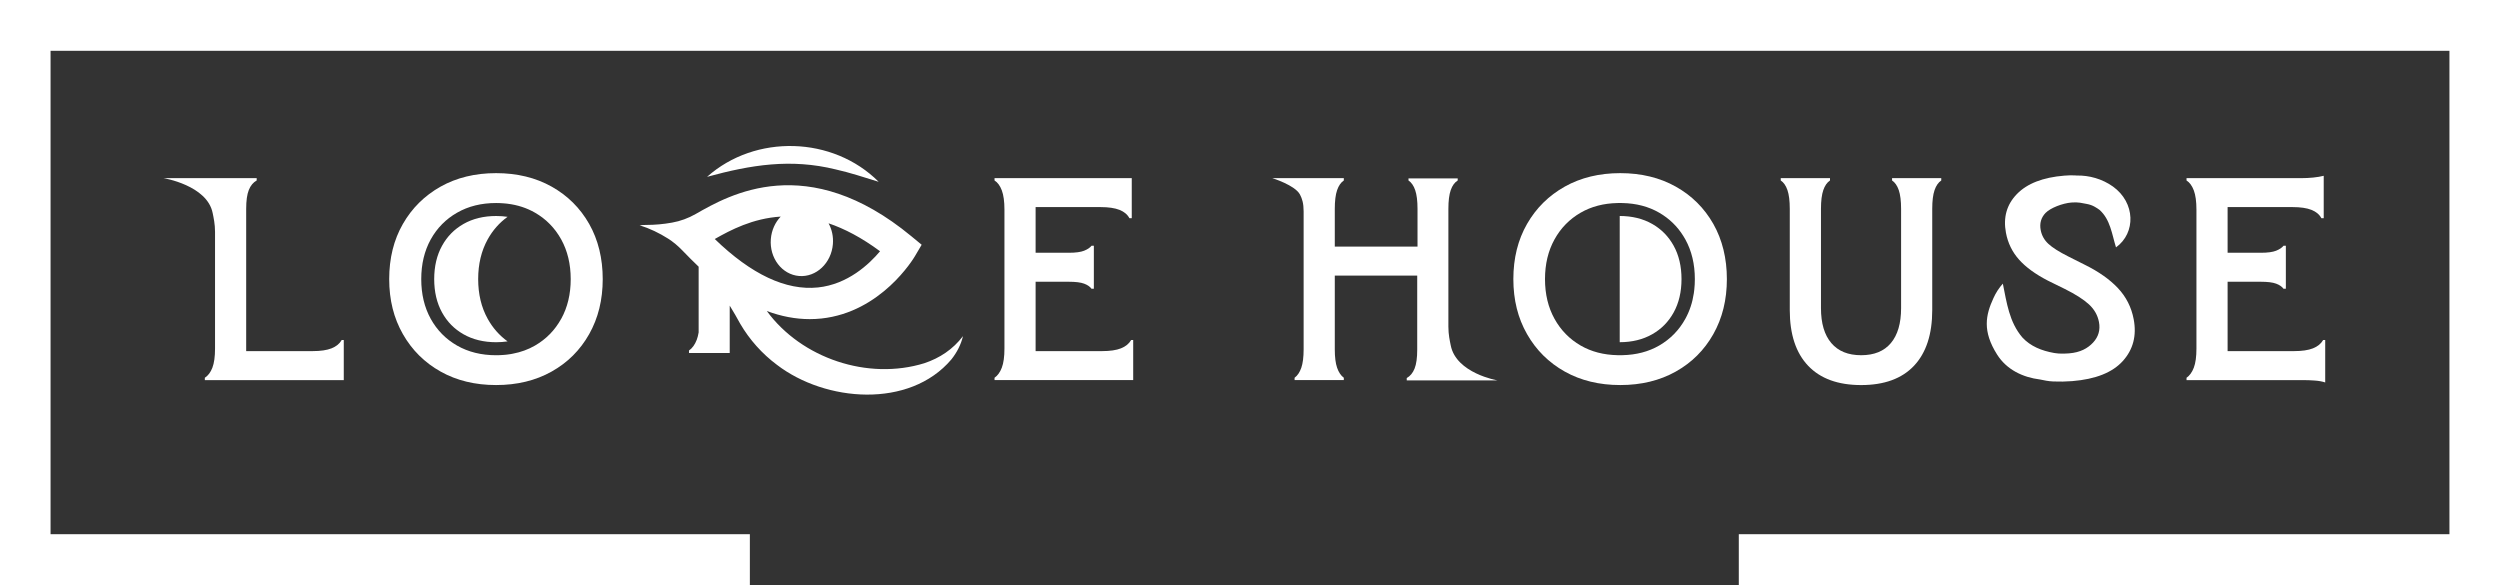 <svg xmlns="http://www.w3.org/2000/svg" fill="none" viewBox="0 0 500 117" height="117" width="500">
<rect x="0" y="0" width="500" height="117" fill="#333333" stroke="none"/>
<path fill="white" d="M68.347 67.997C67.92 68.74 67.243 69.298 66.309 69.668C65.375 70.038 64.115 70.223 62.521 70.223H49.236V41.774C49.236 40.134 49.41 38.874 49.764 37.995C50.115 37.119 50.635 36.484 51.337 36.094V35.626H32.691C32.691 35.626 41.448 37.043 42.538 42.629C42.722 43.56 43.007 44.778 43.007 46.376V69.7C43.007 71.336 42.833 72.617 42.479 73.534C42.129 74.452 41.625 75.125 40.965 75.554V76.022H68.754V68.001H68.347V67.997Z"></path>
<path fill="white" d="M117.837 44.785C116.028 41.606 113.528 39.119 110.323 37.322C107.118 35.528 103.42 34.628 99.222 34.628C95.024 34.628 91.33 35.528 88.125 37.322C84.92 39.119 82.406 41.606 80.58 44.785C78.754 47.97 77.84 51.648 77.84 55.82C77.84 59.993 78.754 63.625 80.58 66.825C82.403 70.024 84.92 72.522 88.125 74.316C91.33 76.112 95.028 77.009 99.222 77.009C103.417 77.009 107.118 76.112 110.323 74.316C113.528 72.522 116.031 70.024 117.837 66.825C119.642 63.625 120.545 59.955 120.545 55.82C120.545 51.686 119.639 47.967 117.837 44.785ZM112.243 63.754C110.983 66.04 109.233 67.823 107 69.114C105.649 69.895 104.163 70.436 102.549 70.739C102.438 70.764 102.326 70.785 102.208 70.802C102.201 70.809 102.191 70.809 102.181 70.809C101.951 70.847 101.715 70.882 101.479 70.91C101.368 70.928 101.264 70.938 101.153 70.949C101.125 70.949 101.09 70.956 101.059 70.956C100.951 70.97 100.847 70.98 100.743 70.984C100.497 71.008 100.247 71.019 99.993 71.029C99.885 71.036 99.778 71.039 99.667 71.039C99.521 71.039 99.371 71.046 99.222 71.046C96.271 71.046 93.67 70.404 91.417 69.117C89.163 67.826 87.406 66.043 86.142 63.758C84.882 61.473 84.25 58.831 84.25 55.827C84.25 52.823 84.882 50.179 86.142 47.893C87.406 45.612 89.163 43.825 91.417 42.538C93.67 41.247 96.271 40.605 99.222 40.605C99.371 40.605 99.521 40.605 99.667 40.612C99.778 40.612 99.885 40.612 99.993 40.622C100.247 40.633 100.493 40.647 100.743 40.668C100.851 40.675 100.955 40.685 101.059 40.696C101.09 40.696 101.125 40.696 101.153 40.703C101.264 40.713 101.368 40.727 101.479 40.741C103.517 40.989 105.358 41.589 107.003 42.538C109.236 43.825 110.983 45.612 112.247 47.893C113.507 50.179 114.142 52.823 114.142 55.827C114.142 58.831 113.507 61.476 112.247 63.758L112.243 63.754Z"></path>
<path fill="white" d="M226.236 67.997C225.806 68.74 225.128 69.298 224.194 69.668C223.264 70.038 222 70.223 220.406 70.223H207.122V56.351H213.764C215.122 56.351 216.142 56.476 216.823 56.731C217.503 56.986 217.997 57.324 218.306 57.753H218.771V49.15H218.306C217.997 49.54 217.5 49.872 216.823 50.144C216.142 50.416 215.122 50.552 213.764 50.552H207.122V41.418H220.115C221.705 41.418 222.969 41.606 223.903 41.976C224.833 42.346 225.493 42.901 225.885 43.644H226.351V35.626H198.906V36.094C199.528 36.484 200.014 37.147 200.365 38.082C200.715 39.021 200.889 40.308 200.889 41.948V69.696C200.889 71.332 200.715 72.613 200.365 73.531C200.014 74.448 199.528 75.122 198.906 75.551V76.018H226.639V67.997H226.233H226.236Z"></path>
<path fill="white" d="M378.413 35.626V36.094C378.997 36.484 379.441 37.126 379.753 38.023C380.062 38.923 380.219 40.172 380.219 41.774V61.616C380.219 64.662 379.538 66.992 378.177 68.615C376.819 70.234 374.837 71.043 372.233 71.043C369.628 71.043 367.642 70.234 366.264 68.615C364.882 66.992 364.194 64.662 364.194 61.616V41.774C364.194 40.172 364.351 38.923 364.66 38.023C364.969 37.126 365.417 36.484 366 36.094V35.626H356.149V36.094C356.736 36.484 357.181 37.126 357.49 38.023C357.799 38.923 357.955 40.172 357.955 41.774V62.027C357.955 66.867 359.177 70.572 361.625 73.15C364.073 75.725 367.608 77.013 372.229 77.013C376.851 77.013 380.378 75.725 382.806 73.15C385.229 70.575 386.448 66.867 386.448 62.027V41.774C386.448 40.172 386.601 38.923 386.913 38.023C387.222 37.126 387.67 36.484 388.253 36.094V35.626H378.406H378.413Z"></path>
<path fill="white" d="M464.632 67.997C464.205 68.74 463.528 69.298 462.594 69.668C461.663 70.038 460.399 70.223 458.806 70.223H445.521V56.351H452.163C453.521 56.351 454.538 56.476 455.222 56.731C455.903 56.986 456.396 57.324 456.705 57.753H457.17V49.15H456.705C456.396 49.54 455.899 49.872 455.222 50.144C454.538 50.416 453.521 50.552 452.163 50.552H445.521V41.418H458.514C460.104 41.418 461.365 41.606 462.299 41.976C463.229 42.346 463.889 42.901 464.278 43.644H464.743V35.159C464.122 35.316 463.424 35.431 462.649 35.511C461.872 35.588 461.073 35.63 460.26 35.63H437.306V36.097C437.927 36.488 438.41 37.151 438.764 38.086C439.115 39.024 439.288 40.312 439.288 41.952V69.7C439.288 71.336 439.115 72.617 438.764 73.534C438.41 74.452 437.927 75.125 437.306 75.554V76.022H460.611C461.389 76.022 462.177 76.05 462.972 76.109C463.767 76.168 464.455 76.294 465.042 76.489V68.001H464.632V67.997Z"></path>
<path fill="white" d="M409.142 42.562C410.062 41.606 412.483 40.65 414.292 40.504C414.934 40.451 415.51 40.465 416.014 40.542C416.517 40.619 416.965 40.699 417.347 40.786C417.941 40.895 418.479 41.086 418.958 41.362C419.316 41.564 419.632 41.77 419.91 41.98C422.083 43.916 422.392 46.899 423.201 49.474C427.201 46.589 427.097 40.532 422.58 37.301C420.438 35.776 417.833 35.05 415.333 35.106C415.201 35.096 415.069 35.085 414.948 35.078C414.368 35.047 413.677 35.064 412.872 35.127C408.604 35.473 405.444 36.694 403.392 38.798C401.34 40.901 400.608 43.497 401.194 46.582C401.583 48.626 402.455 50.406 403.806 51.92C405.156 53.438 407.08 54.837 409.573 56.124L412.955 57.788C415.122 58.866 416.74 59.903 417.806 60.89C418.872 61.881 419.535 63.05 419.792 64.4C420.094 65.98 419.698 67.355 418.615 68.517C417.528 69.682 416.042 70.492 413.826 70.67C412.899 70.743 411.816 70.76 411.035 70.624C410.962 70.614 410.885 70.603 410.809 70.593C408.347 70.157 406.104 69.26 404.483 67.502C401.833 64.424 401.337 60.478 400.569 56.728C399.792 57.589 399.163 58.57 398.691 59.62C397.118 63.043 396.458 66.228 399.417 70.907C401.33 73.932 404.542 75.471 408.031 75.903C408.76 76.053 409.66 76.255 410.653 76.294C411.931 76.346 413.191 76.325 414.441 76.224C419.111 75.847 422.483 74.507 424.559 72.208C426.635 69.909 427.361 67.118 426.736 63.838C426.281 61.448 425.233 59.379 423.594 57.631C421.951 55.883 419.733 54.32 416.938 52.942L413.615 51.271C411.806 50.36 410.493 49.526 409.674 48.769C408.854 48.012 408.344 47.094 408.139 46.016C407.882 44.666 408.215 43.515 409.135 42.559L409.142 42.562Z"></path>
<path fill="white" d="M167.135 33.882C169.969 34.517 172.774 35.445 175.736 36.362C166.604 27.211 151.059 26.775 141.413 35.368C150.243 32.954 158.149 31.677 167.139 33.882H167.135Z"></path>
<path fill="white" d="M184.885 72.637C173.604 76.137 160.306 71.674 153.365 62.205C156.257 63.28 159.118 63.824 161.944 63.824C162.722 63.824 163.503 63.782 164.278 63.702C176.26 62.429 182.708 51.71 182.976 51.253L184.333 48.951L182.274 47.252C161.444 30.037 145.837 38.965 139.17 42.782L139.146 42.796C137.674 43.637 136.073 44.23 134.41 44.523C132.712 44.83 130.993 44.984 129.267 44.987C128.819 44.987 128.375 45.011 127.931 45.057C129.962 45.695 131.851 46.602 133.611 47.719C134.642 48.371 135.576 49.163 136.427 50.043C137.427 51.072 138.872 52.548 139.729 53.34V66.479C139.635 67.034 139.514 67.529 139.354 67.945C138.983 68.922 138.462 69.644 137.799 70.101V70.6H145.944V61.124C146.684 62.32 147.378 63.531 148.035 64.735C149.896 67.927 152.427 70.76 155.392 72.969C165.087 80.397 181.889 81.775 190.274 71.887C191.385 70.492 192.212 68.887 192.597 67.226C190.601 69.86 187.937 71.619 184.885 72.637ZM142.951 47.803C146.142 45.988 150.545 43.675 156.132 43.319C156.132 43.319 156.139 43.319 156.142 43.319C155.049 44.46 154.309 46.027 154.167 47.806C153.861 51.613 156.396 54.92 159.823 55.199C163.25 55.475 166.274 52.614 166.58 48.808C166.701 47.293 166.368 45.863 165.715 44.666C165.715 44.666 165.722 44.666 165.726 44.666C168.899 45.741 172.33 47.524 176.01 50.252C173.837 52.841 169.552 56.874 163.576 57.492C157.205 58.148 150.278 54.889 142.951 47.803Z"></path>
<path fill="white" d="M283.444 69.93V55.119H266.958V69.871C266.958 71.434 267.111 72.662 267.424 73.558C267.736 74.459 268.181 75.122 268.764 75.551V76.018H258.917V75.551C259.5 75.122 259.944 74.459 260.26 73.558C260.569 72.662 260.726 71.434 260.726 69.871V42.276C260.726 40.675 260.437 39.757 259.997 38.913C259.021 37.039 254.451 35.626 254.451 35.626H268.764V36.094C268.181 36.484 267.736 37.126 267.424 38.023C267.111 38.923 266.958 40.172 266.958 41.774V49.324H283.503V41.774C283.503 40.172 283.347 38.923 283.035 38.023C282.726 37.126 282.278 36.484 281.698 36.094V35.682H291.542V36.094C290.924 36.484 290.458 37.126 290.146 38.023C289.833 38.923 289.677 40.172 289.677 41.774V65.328C289.677 66.926 289.958 68.144 290.146 69.075C291.233 74.661 299.49 76.078 299.49 76.078H281.347V75.61C282.045 75.219 282.569 74.584 282.917 73.709C283.271 72.829 283.444 71.57 283.444 69.93Z"></path>
<path fill="white" d="M500 117H347.76V106.84H489.889V10.16H10.111V106.84H149.972V117H0V0H500V117Z"></path>
<path fill="white" d="M101.51 68.28C100.781 68.388 100.017 68.444 99.226 68.444C96.743 68.444 94.545 67.906 92.701 66.853C90.847 65.796 89.444 64.372 88.41 62.495C87.368 60.614 86.84 58.367 86.84 55.824C86.84 53.281 87.368 51.033 88.41 49.153C89.444 47.279 90.847 45.852 92.701 44.792C94.549 43.735 96.743 43.201 99.226 43.201C100.021 43.201 100.785 43.257 101.514 43.365C99.868 44.551 98.538 46.062 97.531 47.886C96.271 50.172 95.635 52.816 95.635 55.82C95.635 58.825 96.267 61.469 97.531 63.751C98.542 65.579 99.868 67.083 101.51 68.276V68.28Z"></path>
<path fill="white" d="M342.667 44.785C340.858 41.606 338.358 39.119 335.153 37.322C331.948 35.528 328.25 34.628 324.052 34.628C319.854 34.628 316.16 35.528 312.955 37.322C309.75 39.119 307.236 41.606 305.41 44.785C303.583 47.97 302.67 51.648 302.67 55.82C302.67 59.993 303.583 63.625 305.41 66.825C307.233 70.024 309.75 72.522 312.955 74.316C316.16 76.112 319.858 77.009 324.052 77.009C328.247 77.009 331.948 76.112 335.153 74.316C338.358 72.522 340.861 70.024 342.667 66.825C344.472 63.625 345.375 59.955 345.375 55.82C345.375 51.686 344.469 47.967 342.667 44.785ZM338.861 57.886C338.837 58.141 338.806 58.388 338.767 58.639C338.49 60.506 337.924 62.212 337.073 63.754C335.813 66.04 334.062 67.823 331.83 69.114C329.701 70.338 327.243 70.98 324.465 71.036C324.295 71.036 324.118 71.043 323.944 71.043H323.917C323.778 71.043 323.639 71.043 323.503 71.036C320.722 70.98 318.264 70.338 316.139 69.114C313.906 67.823 312.16 66.04 310.896 63.754C309.632 61.469 309 58.828 309 55.824C309 52.82 309.632 50.175 310.896 47.89C312.156 45.608 313.906 43.822 316.139 42.534C318.267 41.306 320.726 40.664 323.503 40.608C323.639 40.601 323.778 40.601 323.917 40.601H323.944C324.118 40.601 324.295 40.601 324.465 40.608C327.247 40.664 329.705 41.306 331.83 42.534C333.84 43.693 335.462 45.259 336.684 47.23C336.691 47.245 336.698 47.255 336.705 47.269C336.837 47.471 336.958 47.677 337.073 47.89C338.333 50.175 338.969 52.82 338.969 55.824C338.969 56.532 338.934 57.219 338.861 57.886Z"></path>
<path fill="white" d="M334.733 62.491C335.774 60.611 336.302 58.364 336.302 55.82C336.302 53.277 335.774 51.03 334.733 49.15C333.698 47.276 332.295 45.849 330.441 44.788C328.601 43.735 326.417 43.201 323.944 43.197V68.44C326.413 68.44 328.601 67.899 330.441 66.849C332.295 65.792 333.698 64.368 334.733 62.491Z"></path>
</svg>
